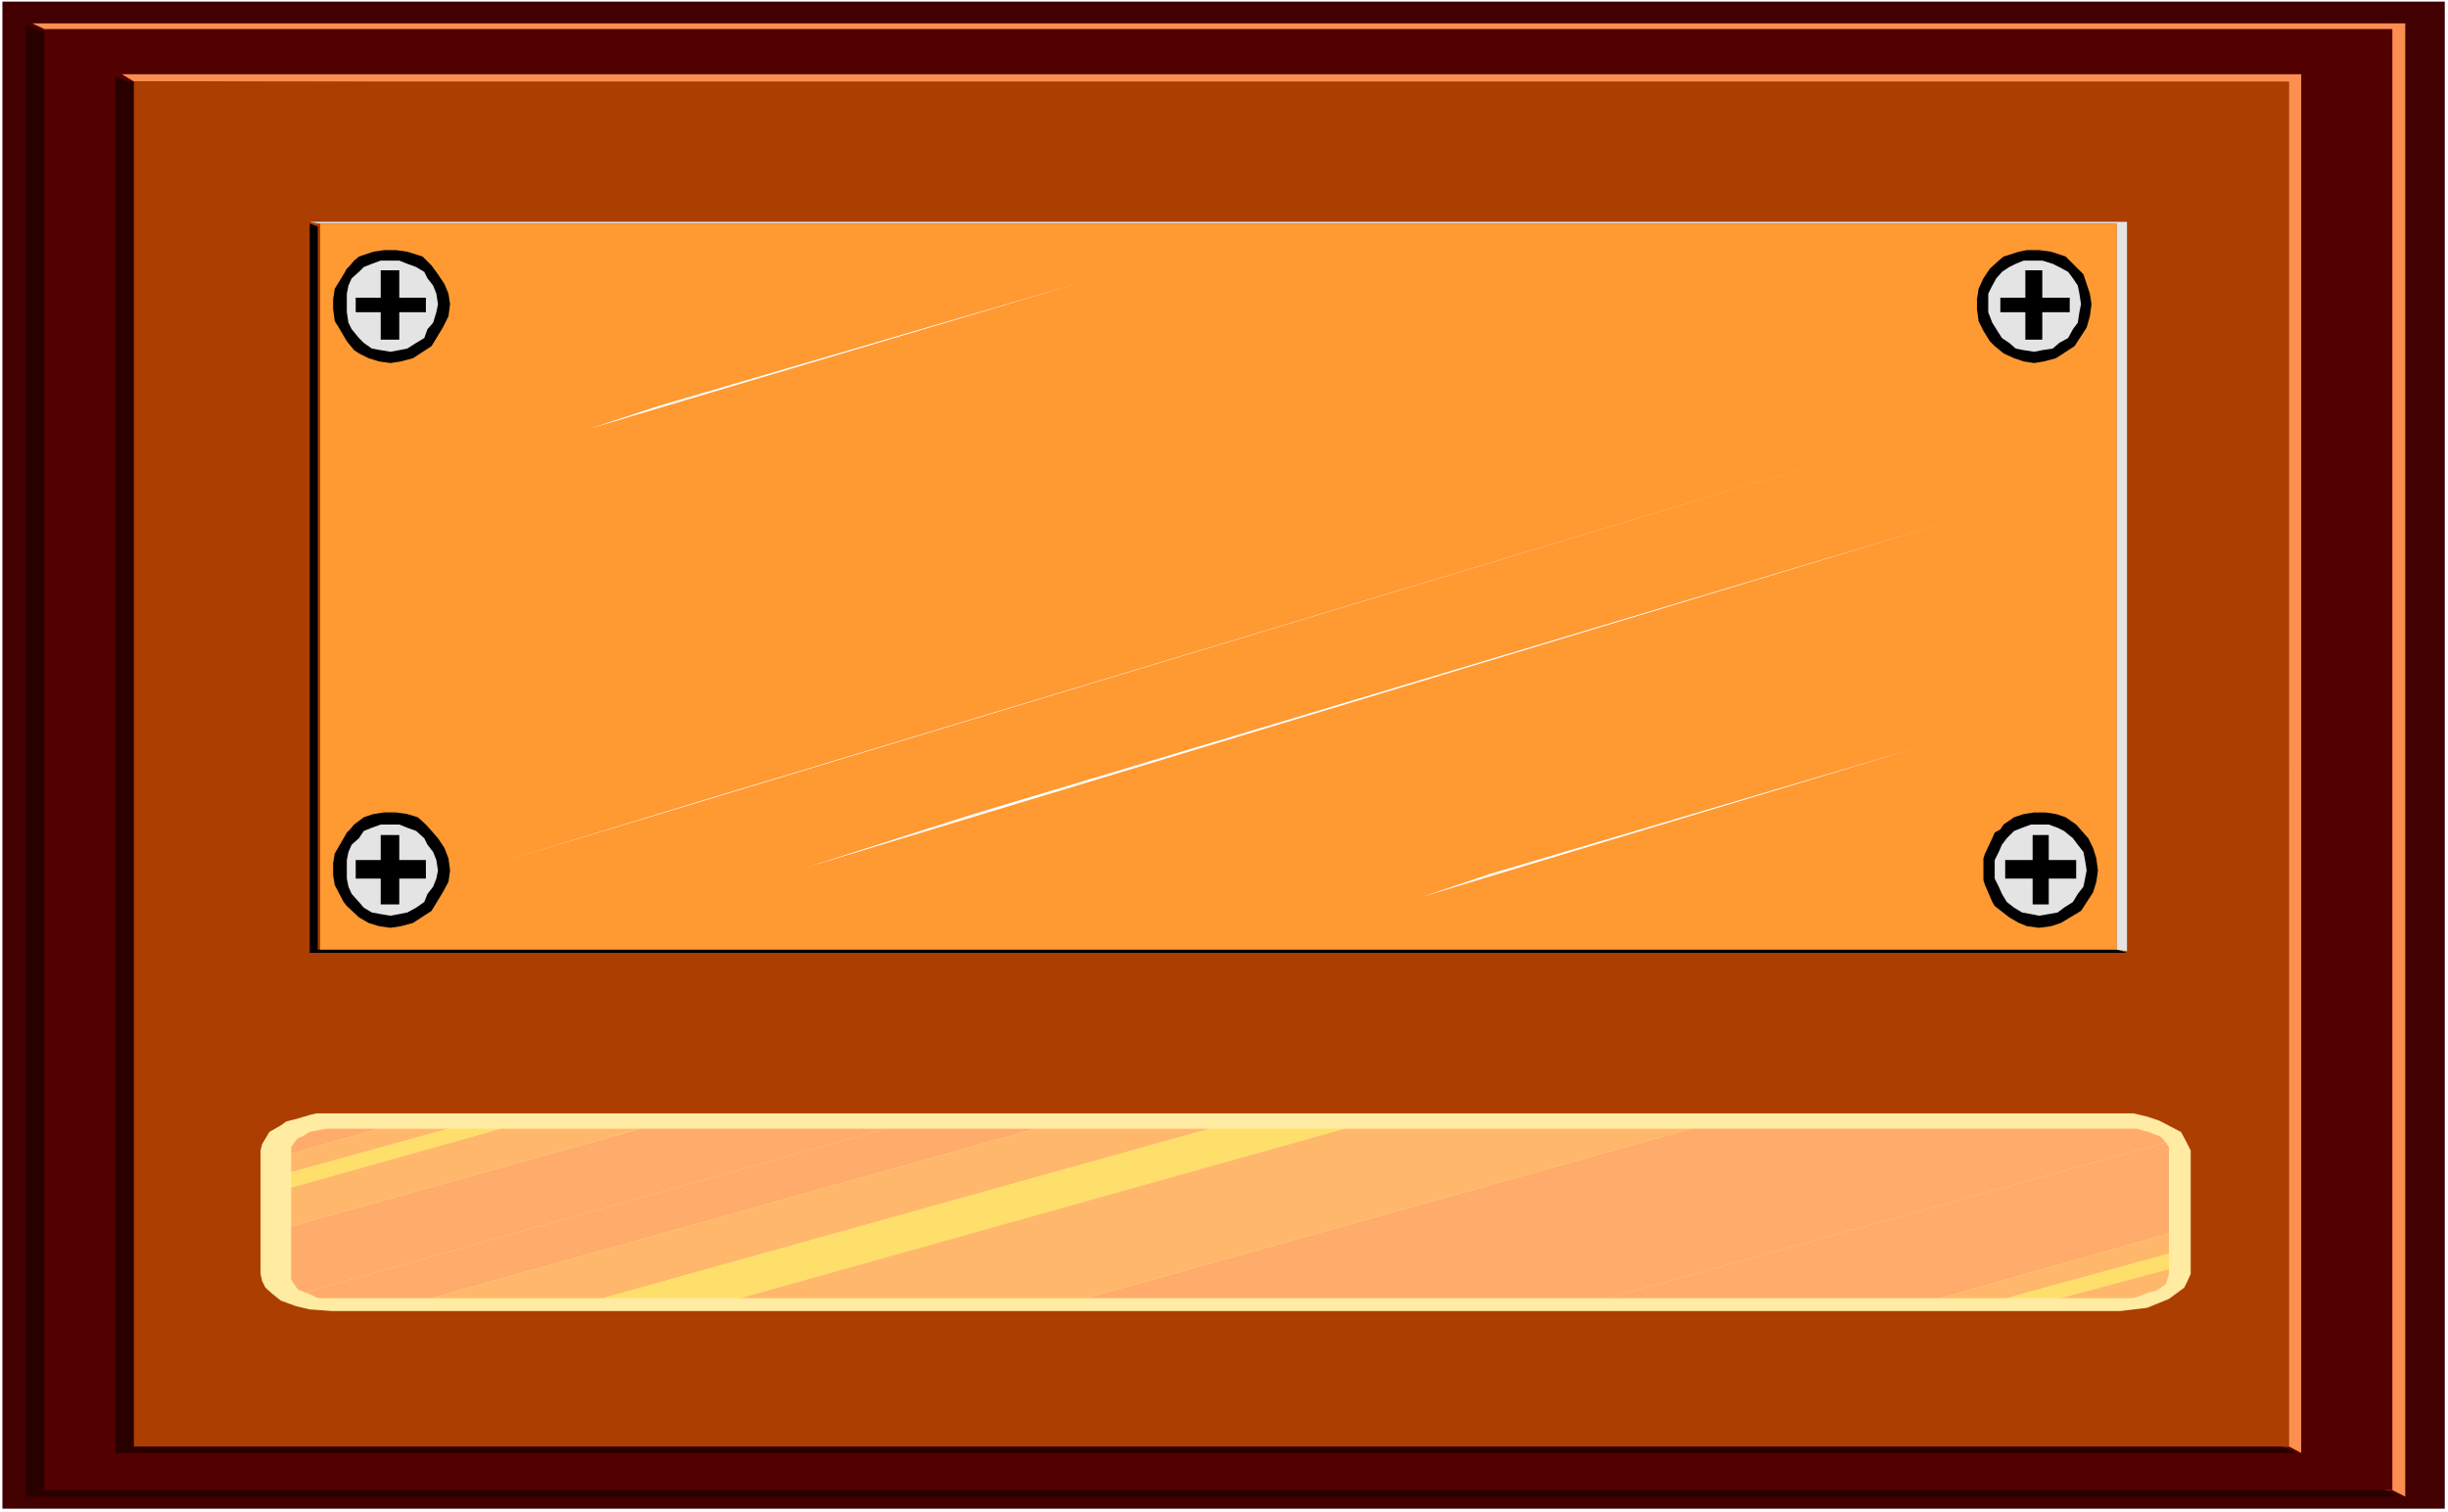 <?xml version="1.0" encoding="UTF-8" standalone="no"?>
<svg
   version="1.0"
   width="129.766mm"
   height="80.139mm"
   id="svg46"
   sodipodi:docname="Plaque 6.wmf"
   xmlns:inkscape="http://www.inkscape.org/namespaces/inkscape"
   xmlns:sodipodi="http://sodipodi.sourceforge.net/DTD/sodipodi-0.dtd"
   xmlns="http://www.w3.org/2000/svg"
   xmlns:svg="http://www.w3.org/2000/svg">
  <rect width="100%" height="100%" fill="#808080" stroke="none"/>
  <sodipodi:namedview
     id="namedview46"
     pagecolor="#ffffff"
     bordercolor="#000000"
     borderopacity="0.25"
     inkscape:showpageshadow="2"
     inkscape:pageopacity="0.0"
     inkscape:pagecheckerboard="0"
     inkscape:deskcolor="#d1d1d1"
     inkscape:document-units="mm" />
  <defs
     id="defs1">
    <pattern
       id="WMFhbasepattern"
       patternUnits="userSpaceOnUse"
       width="6"
       height="6"
       x="0"
       y="0" />
  </defs>
  <path
     style="fill:#ffffff;fill-opacity:1;fill-rule:evenodd;stroke:none"
     d="M 0,302.888 H 490.455 V 0 H 0 Z"
     id="path1" />
  <path
     style="fill:#420000;fill-opacity:1;fill-rule:evenodd;stroke:none"
     d="M 489.809,302.241 V 0.323 H 0.485 V 302.241 Z"
     id="path2" />
  <path
     style="fill:#fb8e50;fill-opacity:1;fill-rule:evenodd;stroke:none"
     d="M 481.891,4.687 H 6.464 L 8.888,5.819 11.312,297.554 l 467.993,0.97 2.586,1.293 z"
     id="path3" />
  <path
     style="fill:#290000;fill-opacity:1;fill-rule:evenodd;stroke:none"
     d="M 5.171,299.817 H 480.275 l -2.424,-1.293 L 475.427,7.435 7.595,6.142 5.171,5.172 Z"
     id="path4" />
  <path
     style="fill:#530000;fill-opacity:1;fill-rule:evenodd;stroke:none"
     d="M 479.305,5.819 H 8.888 V 298.524 h 470.417 z"
     id="path5" />
  <path
     style="fill:#fb8e50;fill-opacity:1;fill-rule:evenodd;stroke:none"
     d="M 461.044,14.87 H 24.402 l 2.424,1.455 2.747,272.017 429.048,1.455 2.424,1.293 z"
     id="path6" />
  <path
     style="fill:#290000;fill-opacity:1;fill-rule:evenodd;stroke:none"
     d="M 23.109,291.089 H 459.913 l -2.586,-1.293 L 454.58,17.617 25.533,16.324 23.109,15.355 Z"
     id="path7" />
  <path
     style="fill:#ac3e01;fill-opacity:1;fill-rule:evenodd;stroke:none"
     d="M 458.62,16.324 H 26.826 V 289.796 h 431.795 z"
     id="path8" />
  <path
     style="fill:#ffeba2;fill-opacity:1;fill-rule:evenodd;stroke:none"
     d="m 66.418,262.643 -4.363,-0.323 -2.747,-0.647 -3.07,-1.131 -1.616,-1.293 -1.454,-1.293 -0.646,-1.293 -0.323,-1.455 v -24.729 l 0.323,-1.293 1.454,-2.424 2.262,-1.293 1.131,-0.808 1.939,-0.485 2.747,-0.808 1.293,-0.323 H 427.432 l 2.747,0.647 2.424,0.808 3.717,1.94 0.646,0.323 1.293,2.424 0.646,1.293 v 24.729 l -0.646,1.455 -0.646,1.293 -3.07,2.263 -4.363,1.778 -5.333,0.646 z"
     id="path9" />
  <path
     style="fill:#ffab6b;fill-opacity:1;fill-rule:evenodd;stroke:none"
     d="m 177.437,226.115 -116.352,32.81 0.97,0.323 1.616,0.808 h 0.808 0.97 0.97 0.97 19.069 L 207.494,226.115 Z"
     id="path10" />
  <path
     style="fill:#ffab6b;fill-opacity:1;fill-rule:evenodd;stroke:none"
     d="m 425.816,226.115 h -86.941 l -121.2,33.942 h 104.555 l 111.665,-31.194 -0.646,-0.808 -0.646,-0.485 -0.97,-0.323 -1.131,-0.485 -1.293,-0.323 -0.97,-0.323 h -1.454 z"
     id="path11" />
  <path
     style="fill:#ffb86b;fill-opacity:1;fill-rule:evenodd;stroke:none"
     d="M 207.494,226.115 86.456,260.057 h 34.421 l 121.523,-33.942 z"
     id="path12" />
  <path
     style="fill:#ffdf6b;fill-opacity:1;fill-rule:evenodd;stroke:none"
     d="m 242.4,226.115 -121.523,33.942 h 27.472 L 269.387,226.115 Z"
     id="path13" />
  <path
     style="fill:#ffb86b;fill-opacity:1;fill-rule:evenodd;stroke:none"
     d="m 269.387,226.115 -121.038,33.942 h 69.326 l 121.2,-33.942 z"
     id="path14" />
  <path
     style="fill:#ffab6b;fill-opacity:1;fill-rule:evenodd;stroke:none"
     d="m 434.542,230.803 v -0.97 l -0.646,-0.97 -111.665,31.194 h 66.418 l 45.894,-12.93 z"
     id="path15" />
  <path
     style="fill:#ffb86b;fill-opacity:1;fill-rule:evenodd;stroke:none"
     d="m 434.542,251.167 v -4.041 l -45.894,12.93 h 13.413 z"
     id="path16" />
  <path
     style="fill:#ffdf6b;fill-opacity:1;fill-rule:evenodd;stroke:none"
     d="m 412.888,260.057 21.654,-5.819 v -3.071 l -32.482,8.889 z"
     id="path17" />
  <path
     style="fill:#ffb86b;fill-opacity:1;fill-rule:evenodd;stroke:none"
     d="m 425.816,260.057 h 1.616 l 1.454,-0.485 1.616,-0.647 1.454,-0.323 0.97,-0.646 0.97,-0.647 0.323,-0.97 0.323,-1.131 v -0.97 l -21.654,5.819 z"
     id="path18" />
  <path
     style="fill:#ffab6b;fill-opacity:1;fill-rule:evenodd;stroke:none"
     d="m 67.387,226.115 h -1.939 l -1.778,0.323 -1.616,0.323 -1.293,0.808 -1.131,0.485 -0.646,0.808 -0.646,0.97 v 0.97 0.323 l 17.614,-5.01 z"
     id="path19" />
  <path
     style="fill:#ffab6b;fill-opacity:1;fill-rule:evenodd;stroke:none"
     d="m 128.31,226.115 -69.973,19.557 v 9.536 1.131 l 0.646,0.97 0.646,0.97 1.454,0.646 116.352,-32.81 z"
     id="path20" />
  <path
     style="fill:#ffb86b;fill-opacity:1;fill-rule:evenodd;stroke:none"
     d="m 75.952,226.115 -17.614,5.01 v 3.717 l 31.512,-8.728 z"
     id="path21" />
  <path
     style="fill:#ffdf6b;fill-opacity:1;fill-rule:evenodd;stroke:none"
     d="m 89.849,226.115 -31.512,8.728 v 3.071 l 42.016,-11.799 z"
     id="path22" />
  <path
     style="fill:#ffb86b;fill-opacity:1;fill-rule:evenodd;stroke:none"
     d="m 100.353,226.115 -42.016,11.799 v 7.758 l 69.973,-19.557 z"
     id="path23" />
  <path
     style="fill:#000000;fill-opacity:1;fill-rule:evenodd;stroke:none"
     d="M 63.67,190.234 V 45.417 L 62.054,44.771 V 190.881 h 364.084 l -2.101,-0.647 z"
     id="path24" />
  <path
     style="fill:#e4e4e4;fill-opacity:1;fill-rule:evenodd;stroke:none"
     d="m 62.054,44.447 1.616,0.323 H 424.038 V 75.48 190.234 l 2.101,0.323 V 75.48 44.447 Z"
     id="path25" />
  <path
     style="fill:#ff9932;fill-opacity:1;fill-rule:evenodd;stroke:none"
     d="M 64.155,44.771 H 424.038 V 190.234 H 64.155 Z"
     id="path26" />
  <path
     style="fill:#ffffff;fill-opacity:1;fill-rule:evenodd;stroke:none"
     d="m 284.739,179.729 99.707,-30.063 -85.81,25.375 z"
     id="path27" />
  <path
     style="fill:#ffffff;fill-opacity:1;fill-rule:evenodd;stroke:none"
     d="m 117.806,85.985 99.869,-29.739 -85.648,25.052 z"
     id="path28" />
  <path
     style="fill:#ffffff;fill-opacity:1;fill-rule:evenodd;stroke:none"
     d="M 99.545,172.94 377.012,89.056 140.269,160.495 Z"
     id="path29" />
  <path
     style="fill:#ffffff;fill-opacity:1;fill-rule:evenodd;stroke:none"
     d="M 161.115,173.91 390.264,104.572 195.051,163.081 Z"
     id="path30" />
  <path
     style="fill:#000000;fill-opacity:1;fill-rule:evenodd;stroke:none"
     d="m 66.741,60.933 v -0.97 l 0.323,-2.101 1.778,-2.909 0.646,-1.131 0.646,-0.647 0.808,-0.97 0.97,-0.808 2.909,-0.97 2.101,-0.323 h 2.424 l 2.262,0.323 3.07,0.97 1.778,1.778 1.293,1.778 1.293,1.94 0.808,1.94 0.323,2.101 -0.323,2.424 -1.131,2.263 -2.262,3.717 -3.717,2.424 -2.424,0.647 -2.101,0.323 -2.262,-0.323 -2.101,-0.647 -1.939,-0.97 -0.97,-0.647 -1.454,-1.778 -1.616,-2.748 -0.808,-1.293 -0.323,-2.424 z"
     id="path31" />
  <path
     style="fill:#e4e4e4;fill-opacity:1;fill-rule:evenodd;stroke:none"
     d="m 78.214,70.469 1.778,-0.323 1.616,-0.323 1.778,-1.131 1.616,-0.97 0.646,-1.778 1.131,-1.293 0.646,-2.101 0.323,-1.616 -0.323,-2.101 -0.646,-1.616 -1.131,-1.455 -0.646,-1.293 -1.616,-0.97 -1.778,-0.647 -1.616,-0.647 h -1.778 -1.939 l -1.778,0.647 -1.616,0.647 -0.97,0.97 -1.454,1.293 -0.646,1.455 -0.323,1.616 v 2.101 1.616 l 0.323,2.101 0.646,1.293 1.454,1.778 0.97,0.97 1.616,1.131 1.778,0.323 z"
     id="path32" />
  <path
     style="fill:#000000;fill-opacity:1;fill-rule:evenodd;stroke:none"
     d="M 79.992,68.045 V 54.145 h -3.717 v 13.9 z"
     id="path33" />
  <path
     style="fill:#000000;fill-opacity:1;fill-rule:evenodd;stroke:none"
     d="M 85.325,59.64 H 71.266 v 2.909 h 14.059 z"
     id="path34" />
  <path
     style="fill:#000000;fill-opacity:1;fill-rule:evenodd;stroke:none"
     d="m 397.374,174.395 v -2.424 l 0.323,-0.97 1.454,-3.071 0.485,-1.131 1.131,-0.646 0.646,-0.97 2.101,-1.455 0.97,-0.323 0.97,-0.323 2.101,-0.323 h 2.262 l 2.101,0.323 1.939,0.646 2.101,1.455 2.424,2.748 0.97,1.94 0.646,2.101 0.323,2.424 -0.323,2.263 -0.646,2.101 -2.424,3.717 -4.04,2.424 -1.939,0.647 -2.424,0.323 -2.424,-0.323 -1.616,-0.647 -1.939,-1.131 -2.909,-2.263 -0.485,-0.808 -1.454,-3.394 -0.323,-0.97 z"
     id="path35" />
  <path
     style="fill:#e4e4e4;fill-opacity:1;fill-rule:evenodd;stroke:none"
     d="m 408.524,183.446 1.939,-0.323 1.778,-0.323 1.293,-0.97 1.778,-1.131 0.97,-1.616 1.131,-1.455 0.323,-1.616 0.323,-1.616 -0.323,-2.101 -0.323,-1.616 -1.131,-1.455 -0.97,-1.293 -1.778,-1.455 -1.293,-0.646 -1.778,-0.647 h -1.939 -1.616 l -1.778,0.647 -1.616,0.646 -1.454,1.455 -0.97,1.293 -0.646,1.455 -0.808,1.616 v 2.101 1.616 l 0.808,1.616 0.646,1.455 0.97,1.616 1.454,1.131 1.616,0.97 1.778,0.323 z"
     id="path36" />
  <path
     style="fill:#000000;fill-opacity:1;fill-rule:evenodd;stroke:none"
     d="m 410.464,181.183 v -13.9 h -3.232 v 13.9 z"
     id="path37" />
  <path
     style="fill:#000000;fill-opacity:1;fill-rule:evenodd;stroke:none"
     d="m 415.958,172.294 h -14.221 v 3.717 h 14.221 z"
     id="path38" />
  <path
     style="fill:#000000;fill-opacity:1;fill-rule:evenodd;stroke:none"
     d="m 66.741,174.395 v -1.455 l 0.323,-1.94 1.778,-3.071 0.646,-1.131 0.646,-0.646 0.808,-0.97 1.939,-1.455 0.97,-0.323 0.97,-0.323 2.101,-0.323 h 2.424 l 2.262,0.323 2.101,0.646 1.616,1.455 2.424,2.748 1.293,1.94 0.808,2.101 0.323,2.424 -0.323,2.263 -1.131,2.101 -2.262,3.717 -3.717,2.424 -2.424,0.647 -2.101,0.323 -2.262,-0.323 -2.101,-0.647 -1.939,-1.131 -2.424,-2.263 -0.646,-0.808 -1.778,-3.394 -0.323,-1.94 z"
     id="path39" />
  <path
     style="fill:#e4e4e4;fill-opacity:1;fill-rule:evenodd;stroke:none"
     d="m 78.214,183.446 1.778,-0.323 1.616,-0.323 1.778,-0.97 1.616,-1.131 0.646,-1.616 1.131,-1.455 0.646,-1.616 0.323,-1.616 -0.323,-2.101 -0.646,-1.616 -1.131,-1.455 -0.646,-1.293 -1.616,-1.455 -1.778,-0.646 -1.616,-0.647 h -1.778 -1.939 l -1.778,0.647 -1.616,0.646 -0.97,1.455 -1.454,1.293 -0.646,1.455 -0.323,1.616 v 2.101 1.616 l 0.323,1.616 0.646,1.455 1.454,1.616 0.97,1.131 1.616,0.97 1.778,0.323 z"
     id="path40" />
  <path
     style="fill:#000000;fill-opacity:1;fill-rule:evenodd;stroke:none"
     d="m 79.992,181.183 v -13.9 h -3.717 v 13.9 z"
     id="path41" />
  <path
     style="fill:#000000;fill-opacity:1;fill-rule:evenodd;stroke:none"
     d="M 85.325,172.294 H 71.266 v 3.717 h 14.059 z"
     id="path42" />
  <path
     style="fill:#000000;fill-opacity:1;fill-rule:evenodd;stroke:none"
     d="m 396.081,60.933 v -0.97 l 0.323,-2.101 0.97,-2.101 1.293,-1.94 1.778,-1.616 0.97,-0.808 3.07,-0.97 1.616,-0.323 h 2.424 l 2.424,0.323 2.909,0.97 1.778,1.778 1.778,1.778 0.646,1.94 0.646,1.94 0.323,2.101 -0.323,2.424 -0.646,2.263 -2.424,3.717 -3.717,2.424 -2.424,0.647 -1.939,0.323 -2.101,-0.323 -1.939,-0.647 -2.101,-0.97 -1.778,-1.455 -0.97,-0.97 -1.293,-2.101 -0.97,-1.94 -0.323,-2.424 z"
     id="path43" />
  <path
     style="fill:#e4e4e4;fill-opacity:1;fill-rule:evenodd;stroke:none"
     d="m 407.555,70.469 1.616,-0.323 2.101,-0.323 1.293,-1.131 1.778,-0.97 0.97,-1.778 0.97,-1.293 0.323,-2.101 0.323,-1.616 -0.323,-2.101 -0.323,-1.616 -0.97,-1.455 -0.97,-1.293 -1.778,-0.97 -1.293,-0.647 -2.101,-0.647 h -1.616 -2.101 l -1.616,0.647 -1.293,0.647 -1.454,0.97 -1.131,1.293 -0.808,1.455 -0.808,1.616 v 2.101 1.616 l 0.808,2.101 0.808,1.293 1.131,1.778 1.454,0.97 1.293,1.131 1.616,0.323 z"
     id="path44" />
  <path
     style="fill:#000000;fill-opacity:1;fill-rule:evenodd;stroke:none"
     d="M 409.171,68.045 V 54.145 h -3.394 v 13.9 z"
     id="path45" />
  <path
     style="fill:#000000;fill-opacity:1;fill-rule:evenodd;stroke:none"
     d="m 414.665,59.64 h -13.898 v 2.909 h 13.898 z"
     id="path46" />
</svg>
